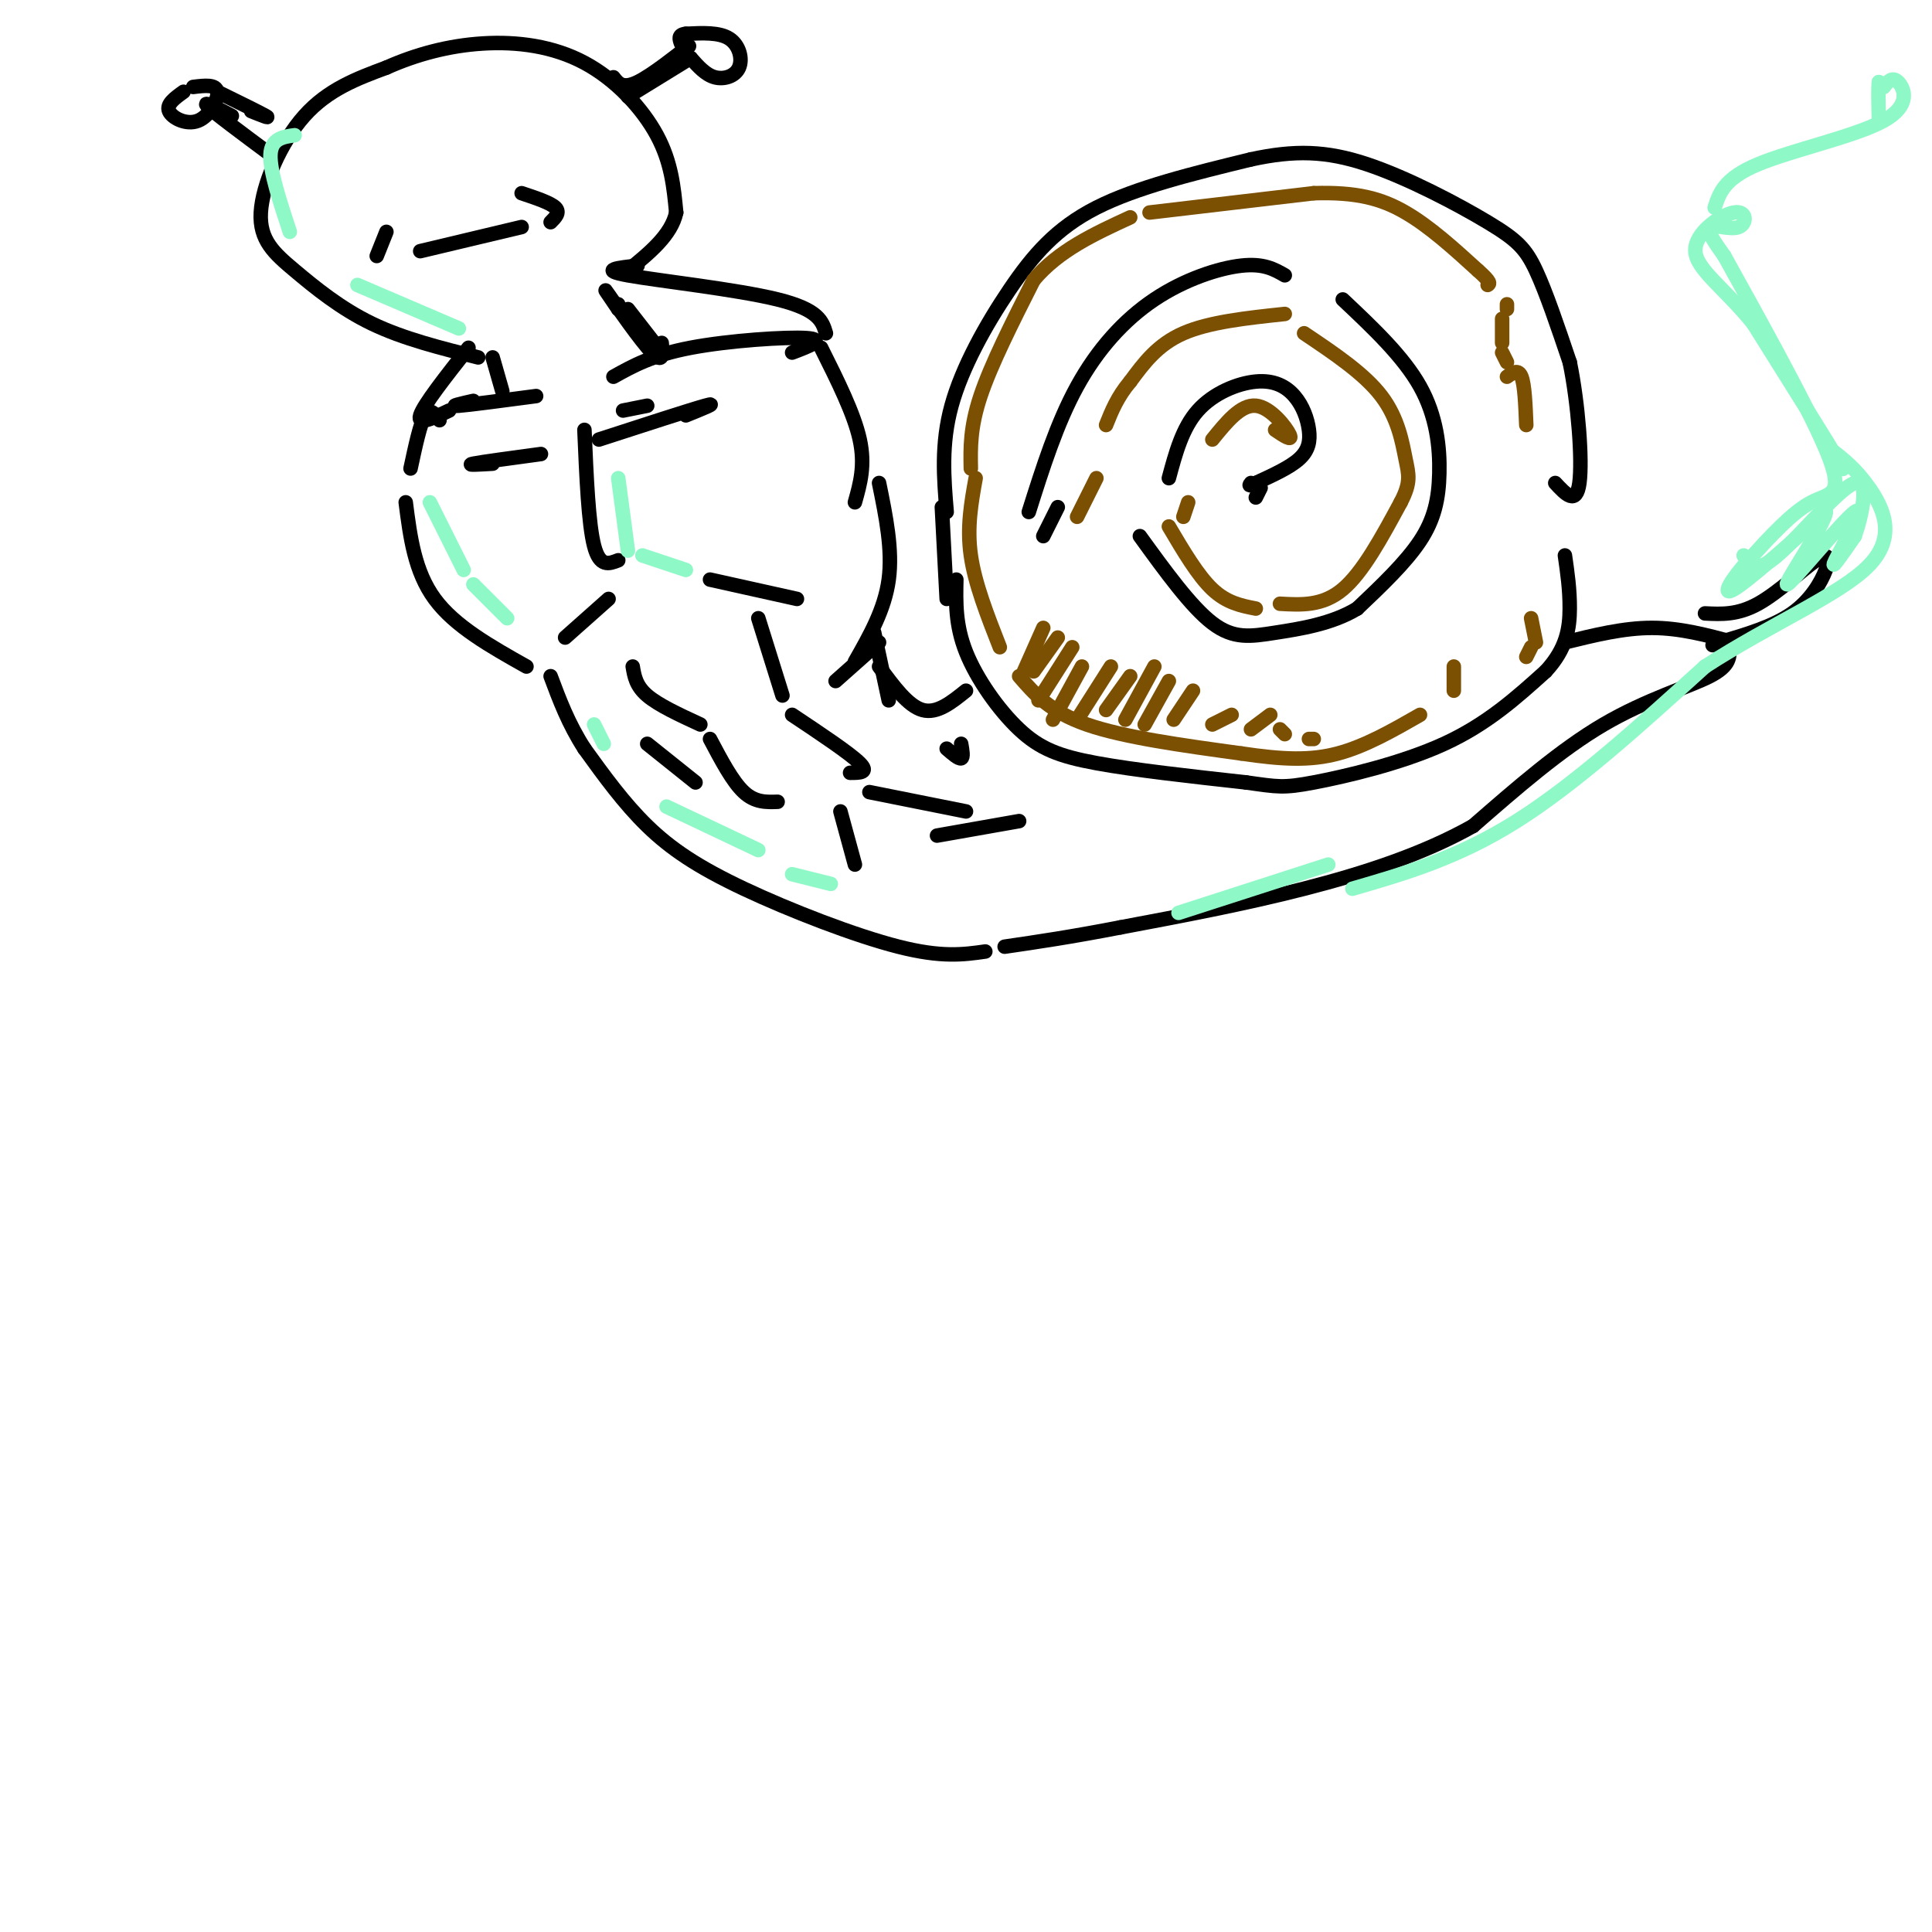 <svg viewBox='0 0 400 400' version='1.1' xmlns='http://www.w3.org/2000/svg' xmlns:xlink='http://www.w3.org/1999/xlink'><g fill='none' stroke='rgb(0,0,0)' stroke-width='3' stroke-linecap='round' stroke-linejoin='round'><path d='M196,106c-0.589,-7.030 -1.179,-14.060 1,-22c2.179,-7.940 7.125,-16.792 12,-24c4.875,-7.208 9.679,-12.774 18,-17c8.321,-4.226 20.161,-7.113 32,-10'/><path d='M259,33c9.008,-1.949 15.528,-1.821 24,1c8.472,2.821 18.896,8.337 25,12c6.104,3.663 7.887,5.475 10,10c2.113,4.525 4.557,11.762 7,19'/><path d='M325,75c1.756,8.511 2.644,20.289 2,25c-0.644,4.711 -2.822,2.356 -5,0'/><path d='M198,120c-0.107,4.714 -0.214,9.429 2,15c2.214,5.571 6.750,12.000 11,16c4.250,4.000 8.214,5.571 16,7c7.786,1.429 19.393,2.714 31,4'/><path d='M258,162c6.607,0.917 7.625,1.208 14,0c6.375,-1.208 18.107,-3.917 27,-8c8.893,-4.083 14.946,-9.542 21,-15'/><path d='M320,139c4.422,-4.733 4.978,-9.067 5,-13c0.022,-3.933 -0.489,-7.467 -1,-11'/><path d='M213,106c2.899,-9.173 5.798,-18.345 10,-26c4.202,-7.655 9.708,-13.792 16,-18c6.292,-4.208 13.369,-6.488 18,-7c4.631,-0.512 6.815,0.744 9,2'/><path d='M278,62c6.268,5.905 12.536,11.810 16,18c3.464,6.190 4.125,12.667 4,18c-0.125,5.333 -1.036,9.524 -4,14c-2.964,4.476 -7.982,9.238 -13,14'/><path d='M281,126c-5.262,3.202 -11.917,4.208 -17,5c-5.083,0.792 -8.595,1.369 -13,-2c-4.405,-3.369 -9.702,-10.685 -15,-18'/><path d='M242,99c1.395,-5.193 2.790,-10.385 6,-14c3.210,-3.615 8.236,-5.651 12,-6c3.764,-0.349 6.267,0.989 8,3c1.733,2.011 2.697,4.695 3,7c0.303,2.305 -0.056,4.230 -2,6c-1.944,1.770 -5.472,3.385 -9,5'/><path d='M260,100c-1.667,0.833 -1.333,0.417 -1,0'/><path d='M261,101c0.000,0.000 -1.000,2.000 -1,2'/><path d='M219,105c0.000,0.000 -3.000,6.000 -3,6'/><path d='M324,133c6.083,-1.500 12.167,-3.000 18,-3c5.833,0.000 11.417,1.500 17,3'/><path d='M358,134c0.156,1.889 0.311,3.778 -4,6c-4.311,2.222 -13.089,4.778 -22,10c-8.911,5.222 -17.956,13.111 -27,21'/><path d='M305,171c-10.289,5.800 -22.511,9.800 -35,13c-12.489,3.200 -25.244,5.600 -38,8'/><path d='M232,192c-10.333,2.000 -17.167,3.000 -24,4'/><path d='M204,197c-4.506,0.643 -9.012,1.286 -18,-1c-8.988,-2.286 -22.458,-7.500 -32,-12c-9.542,-4.500 -15.155,-8.286 -20,-13c-4.845,-4.714 -8.923,-10.357 -13,-16'/><path d='M121,155c-3.333,-5.167 -5.167,-10.083 -7,-15'/><path d='M109,138c-7.417,-4.167 -14.833,-8.333 -19,-14c-4.167,-5.667 -5.083,-12.833 -6,-20'/><path d='M85,97c1.000,-4.667 2.000,-9.333 3,-11c1.000,-1.667 2.000,-0.333 3,1'/><path d='M98,83c-2.583,0.583 -5.167,1.167 -3,1c2.167,-0.167 9.083,-1.083 16,-2'/><path d='M127,78c4.022,-2.244 8.044,-4.489 16,-6c7.956,-1.511 19.844,-2.289 24,-2c4.156,0.289 0.578,1.644 -3,3'/><path d='M121,89c0.417,9.750 0.833,19.500 2,24c1.167,4.500 3.083,3.750 5,3'/><path d='M104,81c0.000,0.000 -2.000,-7.000 -2,-7'/><path d='M137,71c0.200,2.244 0.400,4.489 -2,2c-2.400,-2.489 -7.400,-9.711 -9,-12c-1.600,-2.289 0.200,0.356 2,3'/><path d='M128,64c0.333,0.333 0.167,-0.333 0,-1'/><path d='M99,74c-7.743,-1.933 -15.486,-3.866 -22,-7c-6.514,-3.134 -11.797,-7.469 -16,-11c-4.203,-3.531 -7.324,-6.258 -7,-12c0.324,-5.742 4.093,-14.498 9,-20c4.907,-5.502 10.954,-7.751 17,-10'/><path d='M80,14c6.113,-2.734 12.896,-4.568 20,-5c7.104,-0.432 14.528,0.537 21,4c6.472,3.463 11.992,9.418 15,15c3.008,5.582 3.504,10.791 4,16'/><path d='M140,44c-1.000,4.667 -5.500,8.333 -10,12'/><path d='M108,40c3.000,1.000 6.000,2.000 7,3c1.000,1.000 0.000,2.000 -1,3'/><path d='M108,47c0.000,0.000 -21.000,5.000 -21,5'/><path d='M80,48c0.000,0.000 -2.000,5.000 -2,5'/><path d='M56,32c-5.833,-4.333 -11.667,-8.667 -13,-10c-1.333,-1.333 1.833,0.333 5,2'/><path d='M52,23c2.083,0.833 4.167,1.667 3,1c-1.167,-0.667 -5.583,-2.833 -10,-5'/><path d='M38,19c-1.798,1.292 -3.595,2.583 -3,4c0.595,1.417 3.583,2.958 6,2c2.417,-0.958 4.262,-4.417 4,-6c-0.262,-1.583 -2.631,-1.292 -5,-1'/><path d='M127,16c0.956,1.244 1.911,2.489 5,1c3.089,-1.489 8.311,-5.711 10,-7c1.689,-1.289 -0.156,0.356 -2,2'/><path d='M130,20c0.000,0.000 13.000,-8.000 13,-8'/><path d='M143,12c1.542,1.744 3.083,3.488 5,4c1.917,0.512 4.208,-0.208 5,-2c0.792,-1.792 0.083,-4.655 -2,-6c-2.083,-1.345 -5.542,-1.173 -9,-1'/><path d='M142,7c-1.667,0.167 -1.333,1.083 -1,2'/><path d='M130,64c0.000,0.000 7.000,9.000 7,9'/><path d='M170,72c3.417,6.833 6.833,13.667 8,19c1.167,5.333 0.083,9.167 -1,13'/><path d='M147,120c0.000,0.000 18.000,4.000 18,4'/><path d='M126,124c0.000,0.000 -9.000,8.000 -9,8'/><path d='M131,138c0.333,2.000 0.667,4.000 3,6c2.333,2.000 6.667,4.000 11,6'/><path d='M147,153c2.333,4.417 4.667,8.833 7,11c2.333,2.167 4.667,2.083 7,2'/><path d='M157,128c0.000,0.000 5.000,16.000 5,16'/><path d='M164,148c6.000,4.000 12.000,8.000 14,10c2.000,2.000 0.000,2.000 -2,2'/><path d='M180,164c0.000,0.000 20.000,4.000 20,4'/><path d='M174,168c0.000,0.000 3.000,11.000 3,11'/><path d='M194,173c0.000,0.000 17.000,-3.000 17,-3'/><path d='M182,100c1.417,6.917 2.833,13.833 2,20c-0.833,6.167 -3.917,11.583 -7,17'/><path d='M182,133c0.000,0.000 -9.000,8.000 -9,8'/><path d='M181,131c0.000,0.000 3.000,14.000 3,14'/><path d='M182,138c3.000,4.083 6.000,8.167 9,9c3.000,0.833 6.000,-1.583 9,-4'/><path d='M196,155c1.250,1.083 2.500,2.167 3,2c0.500,-0.167 0.250,-1.583 0,-3'/><path d='M134,154c0.000,0.000 10.000,8.000 10,8'/><path d='M124,91c9.500,-3.083 19.000,-6.167 22,-7c3.000,-0.833 -0.500,0.583 -4,2'/><path d='M112,94c-6.167,0.833 -12.333,1.667 -14,2c-1.667,0.333 1.167,0.167 4,0'/><path d='M129,85c0.000,0.000 5.000,-1.000 5,-1'/><path d='M97,72c-4.667,5.917 -9.333,11.833 -10,14c-0.667,2.167 2.667,0.583 6,-1'/><path d='M132,55c-4.067,0.444 -8.133,0.889 -2,2c6.133,1.111 22.467,2.889 31,5c8.533,2.111 9.267,4.556 10,7'/><path d='M353,127c3.383,0.172 6.766,0.344 11,-2c4.234,-2.344 9.321,-7.206 12,-9c2.679,-1.794 2.952,-0.522 2,2c-0.952,2.522 -3.129,6.292 -7,9c-3.871,2.708 -9.435,4.354 -15,6'/><path d='M356,133c-2.500,1.000 -1.250,0.500 0,0'/><path d='M195,105c0.000,0.000 1.000,19.000 1,19'/></g>
<g fill='none' stroke='rgb(143,248,199)' stroke-width='3' stroke-linecap='round' stroke-linejoin='round'><path d='M138,167c0.000,0.000 19.000,9.000 19,9'/><path d='M164,181c0.000,0.000 8.000,2.000 8,2'/><path d='M89,104c0.000,0.000 7.000,14.000 7,14'/><path d='M98,121c0.000,0.000 7.000,7.000 7,7'/><path d='M123,150c0.000,0.000 2.000,4.000 2,4'/><path d='M74,59c0.000,0.000 21.000,9.000 21,9'/><path d='M60,48c-2.083,-6.333 -4.167,-12.667 -4,-16c0.167,-3.333 2.583,-3.667 5,-4'/><path d='M128,99c0.000,0.000 2.000,15.000 2,15'/><path d='M133,115c0.000,0.000 9.000,3.000 9,3'/><path d='M244,189c0.000,0.000 31.000,-10.000 31,-10'/><path d='M280,184c10.917,-3.167 21.833,-6.333 34,-14c12.167,-7.667 25.583,-19.833 39,-32'/><path d='M353,138c13.631,-8.845 28.208,-14.958 34,-21c5.792,-6.042 2.798,-12.012 0,-16c-2.798,-3.988 -5.399,-5.994 -8,-8'/><path d='M379,93c0.000,0.711 4.000,6.489 2,3c-2.000,-3.489 -10.000,-16.244 -18,-29'/><path d='M363,67c-5.944,-7.344 -11.803,-11.206 -12,-15c-0.197,-3.794 5.267,-7.522 8,-8c2.733,-0.478 2.736,2.294 1,3c-1.736,0.706 -5.210,-0.656 -6,0c-0.790,0.656 1.105,3.328 3,6'/><path d='M357,53c5.238,9.464 16.833,30.125 21,40c4.167,9.875 0.905,8.964 -3,11c-3.905,2.036 -8.452,7.018 -13,12'/><path d='M362,116c-3.533,3.911 -5.867,7.689 -3,6c2.867,-1.689 10.933,-8.844 19,-16'/><path d='M378,106c0.203,2.006 -8.791,15.022 -8,15c0.791,-0.022 11.367,-13.083 14,-15c2.633,-1.917 -2.676,7.309 -4,10c-1.324,2.691 1.338,-1.155 4,-5'/><path d='M384,111c1.488,-4.155 3.208,-12.042 0,-11c-3.208,1.042 -11.345,11.012 -16,15c-4.655,3.988 -5.827,1.994 -7,0'/><path d='M355,43c0.970,-3.030 1.940,-6.060 9,-9c7.060,-2.940 20.208,-5.792 26,-9c5.792,-3.208 4.226,-6.774 3,-8c-1.226,-1.226 -2.113,-0.113 -3,1'/><path d='M390,18c-0.667,0.000 -0.833,-0.500 -1,-1'/><path d='M389,17c-0.167,1.167 -0.083,4.583 0,8'/></g>
<g fill='none' stroke='rgb(124,80,2)' stroke-width='3' stroke-linecap='round' stroke-linejoin='round'><path d='M242,109c3.000,5.083 6.000,10.167 9,13c3.000,2.833 6.000,3.417 9,4'/><path d='M265,125c4.417,0.250 8.833,0.500 13,-3c4.167,-3.500 8.083,-10.750 12,-18'/><path d='M290,104c2.190,-4.202 1.667,-5.708 1,-9c-0.667,-3.292 -1.476,-8.369 -5,-13c-3.524,-4.631 -9.762,-8.815 -16,-13'/><path d='M266,65c-7.833,0.833 -15.667,1.667 -21,4c-5.333,2.333 -8.167,6.167 -11,10'/><path d='M234,79c-2.667,3.167 -3.833,6.083 -5,9'/><path d='M227,99c0.000,0.000 -4.000,8.000 -4,8'/><path d='M202,99c-0.917,5.083 -1.833,10.167 -1,16c0.833,5.833 3.417,12.417 6,19'/><path d='M211,140c3.167,3.667 6.333,7.333 14,10c7.667,2.667 19.833,4.333 32,6'/><path d='M257,156c8.667,1.289 14.333,1.511 20,0c5.667,-1.511 11.333,-4.756 17,-8'/><path d='M301,143c0.000,0.000 0.000,-5.000 0,-5'/><path d='M201,97c-0.083,-4.250 -0.167,-8.500 2,-15c2.167,-6.500 6.583,-15.250 11,-24'/><path d='M214,58c5.167,-6.167 12.583,-9.583 20,-13'/><path d='M238,44c0.000,0.000 34.000,-4.000 34,-4'/><path d='M272,40c8.844,-0.267 13.956,1.067 19,4c5.044,2.933 10.022,7.467 15,12'/><path d='M306,56c2.833,2.500 2.417,2.750 2,3'/><path d='M312,63c0.000,0.000 0.000,1.000 0,1'/><path d='M311,66c0.000,0.000 0.000,5.000 0,5'/><path d='M311,73c0.000,0.000 1.000,2.000 1,2'/><path d='M312,78c1.167,-0.833 2.333,-1.667 3,0c0.667,1.667 0.833,5.833 1,10'/><path d='M316,136c0.000,0.000 1.000,-2.000 1,-2'/><path d='M318,133c0.000,0.000 -1.000,-5.000 -1,-5'/><path d='M245,107c0.000,0.000 1.000,-3.000 1,-3'/><path d='M251,91c2.956,-3.644 5.911,-7.289 9,-7c3.089,0.289 6.311,4.511 7,6c0.689,1.489 -1.156,0.244 -3,-1'/><path d='M212,139c0.000,0.000 4.000,-9.000 4,-9'/><path d='M214,139c0.000,0.000 5.000,-7.000 5,-7'/><path d='M215,145c0.000,0.000 7.000,-11.000 7,-11'/><path d='M218,149c0.000,0.000 6.000,-11.000 6,-11'/><path d='M223,149c0.000,0.000 7.000,-11.000 7,-11'/><path d='M229,147c0.000,0.000 5.000,-7.000 5,-7'/><path d='M233,149c0.000,0.000 6.000,-11.000 6,-11'/><path d='M237,150c0.000,0.000 5.000,-9.000 5,-9'/><path d='M243,149c0.000,0.000 4.000,-6.000 4,-6'/><path d='M251,150c0.000,0.000 4.000,-2.000 4,-2'/><path d='M259,151c0.000,0.000 4.000,-3.000 4,-3'/><path d='M265,151c0.000,0.000 1.000,1.000 1,1'/><path d='M271,153c0.000,0.000 1.000,0.000 1,0'/></g>
</svg>